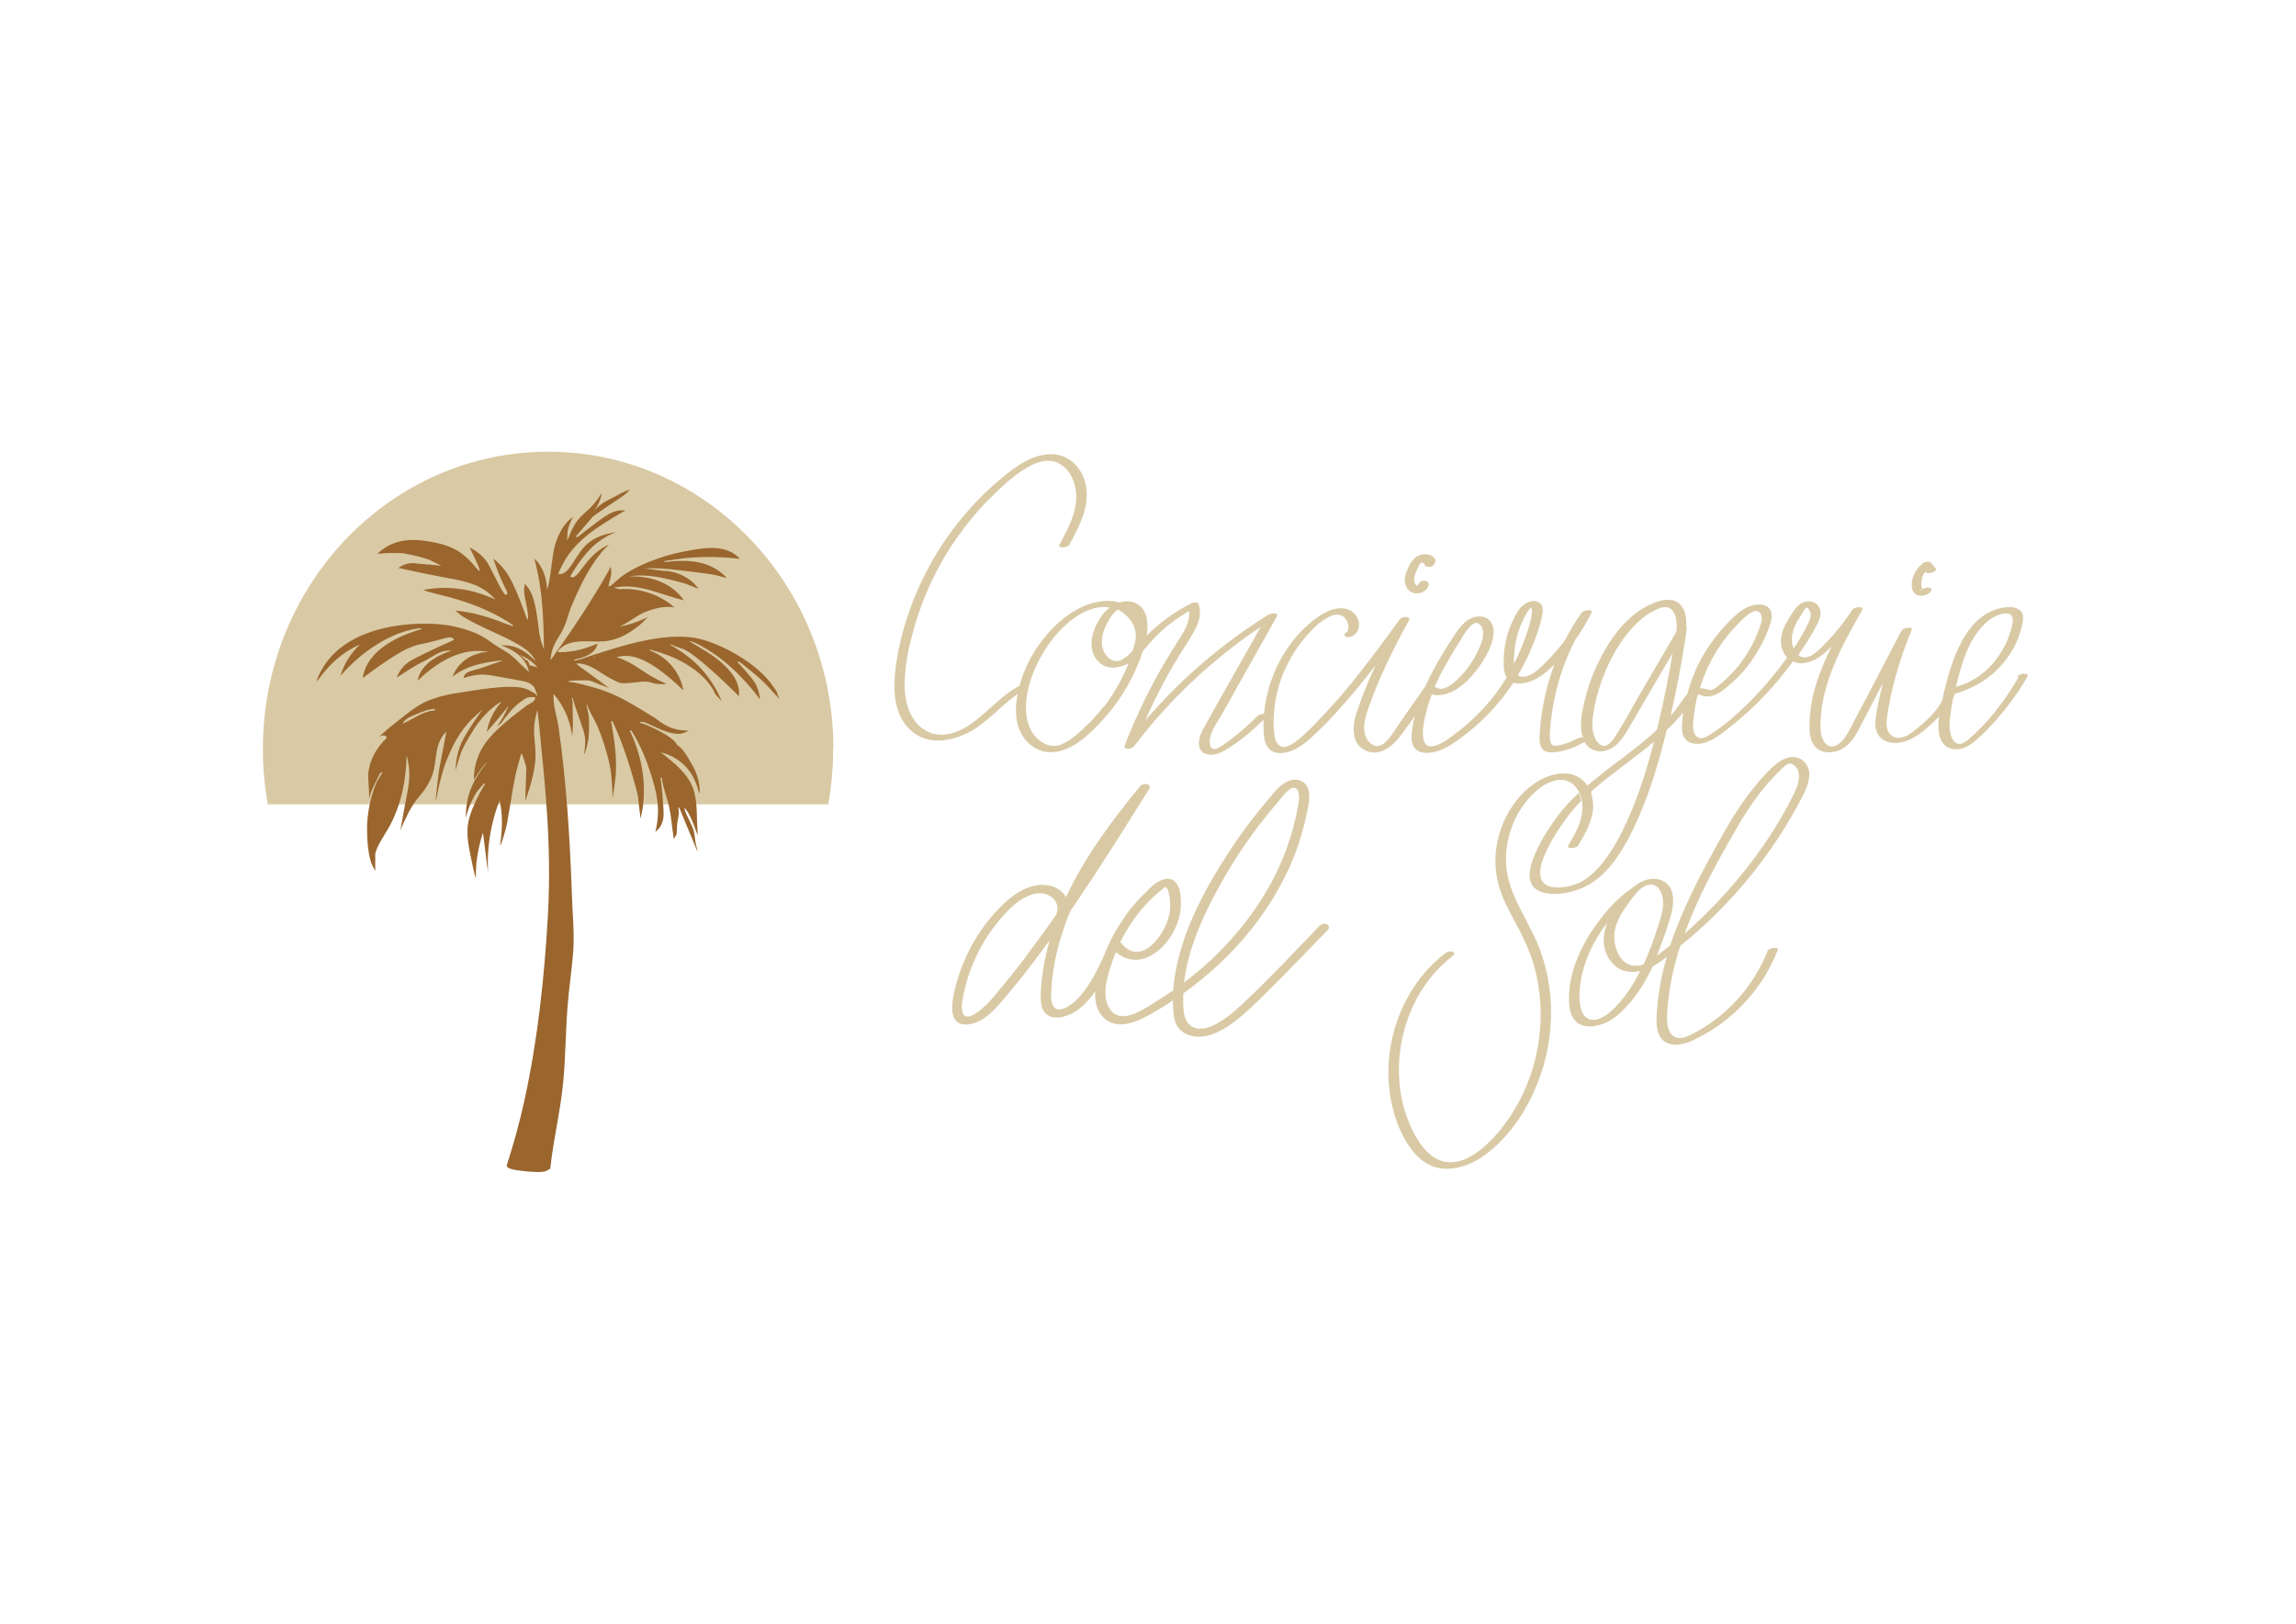 <?xml version="1.0" encoding="UTF-8"?>
<svg id="Calque_1" xmlns="http://www.w3.org/2000/svg" version="1.1" viewBox="0 0 841.9 595.3">
  <!-- Generator: Adobe Illustrator 29.6.1, SVG Export Plug-In . SVG Version: 2.1.1 Build 9)  -->
  <defs>
    <style>
      .st0 {
        fill: #9a662e;
      }

      .st1 {
        fill: #d9caa5;
      }
    </style>
  </defs>
  <g>
    <path class="st1" d="M305.5,274.5c0,7-.6,13.8-1.8,20.4H98.2c-1.2-6.6-1.8-13.4-1.8-20.4,0-60.2,46.8-108.9,104.6-108.9s104.6,48.8,104.6,108.9Z"/>
    <path class="st0" d="M285.1,254.1s-1.1-1.9-2.6-3.8c-5.4-7-15.8-13-24.2-15.6-12.5-3.9-29.8,1.9-41.9,5.8-1.2.4-4.2,1.5-5.2,1.6-.3,0-.7.2-.7-.3,1.3-.2,7.2-1.3,8.4-5.1,0-.3.1-.5.2-.8-3.9,1.8-8.4,3.1-13.4,3.2-.4,0-.7,0-1.1,0,0-.3.2-.5.3-.8.1-.1.3-.3.5-.5,4.4-4,10.9-2.2,16.3-2.7,3.3-.3,8.1-1.7,13.7-6.7.7-.7,1.5-1.5,2.2-2.2-2,1-4.4,2-7.2,2.8-1.1.3-2.2.5-3.2.7,3.3-1.4,6-3.9,9.3-5.3,3.2-1.3,7.5-2.4,10.8-1.7-1.7-1.5-4.4-3.5-8.1-4.9-5-1.9-9.4-2-11.9-1.8l-2.3-.5c9-2,17.3,2.6,25.8,4.6-.6-.8-1.2-1.6-2-2.4-5.9-6.1-14.5-6.5-18.1-6.4,7-1.1,13.7.8,20.4,2.6,1.7.7,3.4,1.3,5.1,2-.9-1.2-2.6-3.2-5.5-4.7-3.1-1.6-5.9-1.9-7.3-1.9l-7-.9c4.1-.2,8.1.1,12.2.6,8,.9,11.7,1.4,14,1.9,1.6.4,3,.8,3.9,1-1.1-1.2-2.1-2-2.8-2.5-6.5-4.7-14.8-3.7-16.4-3.7s-1.7.3-2.7.3c-.3,0-1,.2-1-.3,2.5-.4,5.1-.8,7.9-1.1,7.4-.7,14.1-.4,19.8.3-.2-.2-.6-.6-1-1-5-4.4-12.8-3.1-20.5-1.5-7.3,1.5-16.1,4.7-22.1,9.1-1,.7-3.3,3.1-4.1,3.4-.9.4,0-1.9,0-2.1.1-.5.3-1,.3-1.1.1-.4.3-1.2.2-2.2,0-.4,0-1-.3-1.7-.2.5-.5,1.1-.7,1.6-2,3.5-4.1,7.1-6.4,10.7-4.9,7.9-9.9,15.1-14.8,21.9,0-.6.1-1.4.3-2.5.9-4.2,3.2-6.1,4.8-10,.9-2.1,1.4-4.3,2.2-6.4,3-7.3,6.5-14.8,11.6-20.9.8-.9,1.6-1.7,2.5-2.6-1.3.6-3,1.6-4.7,3-4.9,4.1-6.8,9.5-9,9-.2,0-.4-.1-.5-.3.5-.9,4.3-7.5,8.9-11.5,2.6-2.2,5.1-3.5,5.1-3.5,1.2-.6,2.2-.9,2.9-1.2-6.1.8-9.5,3-11.5,5.1-3.8,3.9-5.7,10.4-9.4,10.3-.2,0-.3,0-.4,0,.4-1.2.8-2.1,1.1-2.6,4.4-9.4,13.2-14.7,21.5-19.6,1-.6,1.7-1,2.1-1.2-.3,0-.8,0-1.5,0-4.3,0-8.6,4.2-12.4,6.9-.8.5-3.3,2.7-3.8,2.9-.4.1-.5,0-.4-.4,2.8-3.3,4.8-5.6,5.4-6.3,0-.1.4-.5.8-.9.3-.2.6-.4,1.1-.8,2.9-2,5.8-4,8.7-5.9.4-.3,1.4-.9,2.5-1.9.5-.5.9-.9,1.2-1.2-.6.2-1.6.5-2.6,1-.7.3-1.2.6-1.5.8-3.1,1.7-3.9,1.9-5.6,3-1.3.8-2.5,1.8-3.5,2.9.7-.9,1.7-2.3,2.3-4.2.3-.8.4-1.6.5-2.3-.2.4-.6,1.1-1.2,1.9-3.2,4.7-6.2,5.7-8.4,9.3-1.4,2.2-2,4-3,6.3,0-.9,0-2,.1-3.2.4-2.4,1.3-4.2,2-5.4-.7.4-1.6,1.1-2.5,2.2-1.3,1.4-2.1,3-3,5-1.9,4.3-2,8.4-2.8,13.8-.1,1-.4,2-.5,3,0,0,0,.5-.3,1.1,0,.2-.4,1.3-.5,1.3,0,0,0-.5,0-.6,0-1.5-.5-5.8-3.4-9.4-.3-.3-.7-.8-1.2-1.3.7,2.5,1.1,4.6,1.4,6,1.6,8.3,1.9,15.4,2.1,23.4,0,1.7,0,3.1.1,4-.2-.4-.4-.9-.6-1.6-1.4-3.8-1.2-5.7-2-10.8-1-6.6-2.2-9.1-3.9-11-.2-.3-.5-.5-.6-.6,0,.4-.2,1-.2,1.7-.1,2.3.4,3.8.8,5.8.5,2.4.9,5.5.5,5.5-.4,0-1.5-4.1-4.3-10.6-1.8-4.1-3-6.2-4.7-8.2-1.3-1.6-2.7-2.8-3.6-3.5.6,1.9,1.3,3.8,2.1,5.8,1,2.4,2,4.5,3,6.5,0,.2,0,.8-.2.9-.2.1-.5,0-.6-.1-1.1-.7-4.6-8.5-6.3-11.3-1-1.7-2.9-4-6.7-5.9,3.3,6.7,3.9,8.4,3.6,8.6-.5.3-3.1-4.5-8.2-7.5-1.4-.8-2.7-1.3-2.9-1.4-1.8-.7-3.6-1.2-5.8-1.6-5-1-11.1-1.7-16.7,1.4-1.7,1-3,2-3.8,2.8.9,0,1.7-.1,2.6-.2,2.3-.1,4.5-.1,6.6,0,.5,0,1.1.2,1.6.3,3,.5,5.7,1.3,8.2,2.1l4.4,2.2-8.7-.8c-.7-.1-1.9-.3-3.3,0-1.8.3-3,1.1-3.7,1.6,6.6,1.5,11.9,2.5,15.4,3.2,8.1,1.5,13.6,2.3,18.5,6.7.7.7,1.3,1.3,1.7,1.7-3.9-1.8-10.1-4.1-17.9-4.3-3.3,0-6.2.3-8.7.8,4,1.4,8.3,2.1,12.4,3.4,4.5,1.4,11.2,3.6,18.2,7.9.3.2,2.7,1.6,2.5,1.9-.2.5-6.2-2.7-14.5-4.6-2.8-.6-5.2-.9-6.7-1.1.7.6,1.4,1.3,2.2,1.9,2.4,1.6,5.3,3,8,4.3,3.7,1.8,7.5,3.3,11.1,5.3,3.1,1.7,6.6,3.7,8.1,7.1-1.9-2-5.9-5.8-11.3-5.8-.5,0-1,0-1.5,0,1.9.6,7.6,2.6,9.8,7.8.2.6.4,1.2.6,2-.9-.8-2.2-2.1-3.8-3.6-1.3-1.3-1.3-1.3-1.8-1.7-1.8-1.7-3.3-2.4-5.5-3.8-2.5-1.5-3.2-2.2-4.6-3.1-4.5-2.9-9.4-4-12.1-4.6-9.7-2.1-35.6-2-46.7,13.5-2.2,3.1-3.5,6.4-3.3,6.5.4.3,3.9-6.3,11.4-11,1.8-1.1,3.3-1.9,4.4-2.3-1,.9-2.1,2.1-3.2,3.6-2.2,2.9-3.3,5.8-4,7.9.8-.9,1.8-2,3-3.2,5.2-5.3,14.9-12.7,25.4-14.2.4,0,1.1-.3,1.4.2-5.1,1.5-18.3,5.9-21.2,16.1-.2.6-.3,1.2-.4,1.9,3.2-2.4,8.8-6.6,14.1-9.6,1.2-.7,2.2-1.2,3.5-1.7,3.2-1.3,3.9-1,8.8-2.3,3.6-1,5.9-1.9,6.8-.9.2.2.2.4.3.5-.7.3-8.9,3.9-14.8,7-1.1.6-2.8,1.5-4.3,3.4-1,1.3-1.6,2.5-1.9,3.4,1.1-.7,2.6-1.7,4.5-2.9,5.6-3.5,4.2-2.2,8.7-4.9,1.3-.8,3.2-2,5.8-2.1.5,0,.9,0,1.2,0-3.2,1-10.6,3.9-12.3,10-.1.4-.2.8-.3,1.1,5.4-5.2,14.4-12.1,24.6-10.8.5,0,1,.1,1.4.2-1.3,0-6,.4-9.8,4-1.9,1.8-2.9,3.8-3.4,5.1.9-.7,2.1-1.6,3.8-2.4,3.1-1.6,5.8-2.2,8.2-2.7,3-.6,6.3-1,6.3-.8,0,0-.6.3-1.3.5-2.9.9-5.8,2.1-8.8,2.9-1.8.5-3.4.9-3.9,2.2-.1.3-.2.6-.2.8.8-.3,2.2-.7,3.9-1,3.7-.7,5.2-.2,17.3,2,1.3.2,3.2.6,4.6,2.2.2.3.5,1.1.8,1.9.3.8.5,1.4.6,1.9-.1-.3-.3-.6-.7-1-.5-.6-1.1-.8-1.5-1-.9-.6-1.8-1-2.9-1.3-6.2-1.5-17.9.8-24.6,1.8-4.7.7-8.4,1.8-11.9,3.4-3.2,1.6-5.7,3.6-10.1,7.1-2.7,2.1-4.9,4-6.4,5.4.2,0,1.3-.6,2.1-.3.1,0,.4.2.5.4,0,0,0,.4,0,.5-3.7,3.7-6.3,8.1-6.7,13.4,0,.4.1,2.9.3,6,0,1.2.1,2.2.2,2.8l.5-2.3c1.8-4,3.2-6.9,3.5-7.1.1-.1.3-.2.3-.2.2-.1.5-.1.5-.2-.6,1.5-1.7,2.5-2.3,4-2.1,5.1-3.4,11.1-3.4,16.7,0,8,1.2,11.9,1.7,13,.5,1.1.9,2,1.3,2.6v-6c0-2.3,4-8.1,5.2-10.3,4.3-7.9,6.2-17.2,6.3-26.1.3,1.1.7,2.9.9,5,.3,3.8-.2,6.5-.9,10.1-.5,2.6-1.3,6.8-2.3,12.5.6-1.6,1.7-4,3.1-6.8,3.6-6.6,5-6,7.7-11.4,3.2-6.3,1.1-11.8,5.1-17,.4-.5.8-.9,1-1.1-.9,4.7-1.8,9.4-2.7,14.1-1.2,9.4-1.3,11.4-1.2,11.4.1,0,.5-2.6,1.3-6.1.5-1.9,1.3-5.5,2.9-9.4,1.3-3.2,3.3-7.9,7.3-12.7,1.6-1.9,3.8-3.7,5.6-5.4-.7,1-1.7,2.4-2.9,4.2-2.8,4.3-4.4,6.7-5.5,9.8-.6,1.8-1.4,4.6-1.4,8.3.2-.6.4-1.5.7-2.5.6-2,1.1-3.7,1.4-4.4,1.1-2.5,3.3-6.2,4.8-8.5,2.5-3.8,5.4-6.9,9.1-9.4.3,0,.5-.2.8-.3-1.5,1.7-3.4,4.3-4.6,7.9-.4,1.1-.6,2.1-.8,3.1,2.2-2.5,4.4-5,6.6-7.8.5-.6,1-1.3,1.5-1.9-.4.8-.8,1.7-1.2,2.5-1,2-2.1,3.8-3.2,5.3.6-.5,1.2-.9,1.7-1.4,2-2.8,4.1-5.6,6.9-7.6,2.2-1.6,2.6-2,5.4-1.8.2,1.7-1.9,2.2-3,3-13.7,10.2-16.9,14.8-18.7,21.3-.3,1.2-.8,3.3-.7,6,.4-.7.9-1.5,1.5-2.4,1.5-2.2,3.1-4.1,3.2-4,.2.1-3.9,4.3-6.1,10.4-1.4,3.9-1.6,7.5-1.6,10.1.6-2.6,1.4-4.6,2.1-6.1,1.8-3.9,2.8-4.6,4-6,.3-.3.5-.7,1.1-.7-2.3,3.7-4.9,8.8-6,13-1.5,5.8.2,11.5,1.3,17.1.4,2,.8,3.6,1.2,4.8,0-2.3,0-5,.5-7.9.5-3.5,1.3-6.4,2.1-8.9l1.2,9.4c.2,1.7.4,3.4.7,5.2-.3-4.5-.1-10.2,1.3-16.8.8-3.7,1.8-6.9,2.9-9.6.1.4.3,1.1.4,2,.2,1.3.7,4.8.3,9.8-.2,3-.6,4.5-.5,4.6.3,0,1.3-3.2,2-5.8.5-1.9.8-3.4.8-3.8,1.3-7.2,1.8-11.4,2.8-16,.6-2.7,1.4-5.3,2.1-8,.5.2.7,1.2.9,1.7.3.8,1,3.1,1,3.8-.1,3.9-.3,7.9-.4,11.8.6-1.5,1.2-3.5,1.9-5.7.6-2.1,1.3-4.9,1.7-8,.8-7.4-1.4-10.2.3-17.4.2-.9.4-1.7.6-2.2.2,1.8.5,4.4.8,7.6,1.8,18.8,4.5,41.1,3,68-1.3,22.6-3.7,45-8.5,67.1-1.8,8.2-4,16.3-6.6,24.3.1.9,1.4,1.2,2.1,1.4,2.6.6,8.5,1.2,11.1.9.7,0,2.5-.7,2.8-1.3,1.1-10.5,3.7-20.8,4.7-31.3.9-9.2.9-18.5,1.6-27.7.5-6.8,1.6-13.7,2.1-20.4.5-7.1-.3-14.1-.5-21.2-.7-20.4-2-41.1-4.9-61.3-.6-4-2.1-7.9-1.8-12,1.1,1.2,2.2,2.8,3.3,4.7,2.3,4.1,3.2,8.1,3.5,10.8.1-.9.2-1.6.2-2,.2-3.1,0-6,0-7.3,0-.5,0-.8,0-1.6,0-.9,0-2.4-.3-3.2h.3c.5,2.1,1.2,4,1.9,6,2,5.9,2.7,7.3,2.7,10.1,0,2.4-.5,4.5-.3,4.5.2,0,.6-1.8.8-2.3.2-.6.3-1.3.3-1.4.1-.7.2-.8.3-1.3.2-1.2.2-2.3.3-4,0-2.1,0-3.2,0-3.4,0-1.4-.3-2.7-.7-4.4,0-.4-.4-1,0-1.3.8,2.6,2.4,4.9,3.5,7.3,1.9,4.2,3.9,10.5,4.8,15,.6,2.9.7,5.8.8,6.9.2,2.1.2,3.8.2,5.1.2-1.1.5-2.6.7-4.3.3-2.1.4-3.8.5-4.3.4-6.6-.4-11.9-1.5-18.4,0-.4-.4-1.1.2-1.4,4.1,8.7,7,18.1,9.4,27.4.3,2.8.6,5.7,1,8.5l.5-2.3c.4-2,.6-4.2.7-6.6.3-9.9-2.6-18-5.1-23.2v-.3c.7,0,.7.4.9.8,1.9,2.8,4,7.5,5.2,10.7,2.9,8.3,5.1,14.7,3.8,22.9-.2,1.2-.4,2.3-.6,2.9.5-.4,1.1-.9,1.7-1.8,1.5-2.2,1.4-4.6,1.3-6.5-.2-3.3-.5-7.2-1.1-11.6h.5c.1,2.7,2.2,8.1,2.8,11.3.7,3.5.9,7,1.5,10.5,0,.2,0,.5,0,.7.2-.3.4-.5.6-.8.2-.3.4-.7.5-1,.2-1.5.1-2.9.3-4.3.2-1.7.7-2.5.5-4.2,0-.6-.2-1.5-.1-1.5,0,0,.2.3.4.6,2.2,5.3,4.4,10.6,6.6,15.9-.1-.7-.3-1.4-.4-2-.6-1.8-.5-3.8-1-5.7-.7-2.5-2.5-5.2-3.3-7.7,0-.1,0-.3-.1-.4,0,0,0,0,0,0h0c0-.2,0-.3,0-.3.1,0,.6.6.8.9,1.4,2,2.4,4.8,3,6.4.4,1.1.7,2,1,2.6,0-.5,0-1,0-1.6-.4-4.5,0-9.6-1.2-14-1.6-6.5-7.5-10.9-12.3-14.7,2,.5,5.2,1.6,8.2,4.3,1.8,1.7,3,3.5,3.6,4.6,1.8,3.3,2.1,6.1,2.4,6.1.2,0,.2-2.4-.5-5.1-.9-3.6-2.7-6.1-3.5-7.6-1-1.7-2.5-4-4.2-5-1.1-2.6-7.4-5.6-10-6.8-1.2-.5-2.4-1.1-3.7-1.3,0-.5.9-.3,1.2-.3,1.9.2,8.7,4.7,13.4,4.3.7,0,1.9-.3,3.3-1.2-1.4,0-3.5,0-5.8-.8-3.6-1.2-5.8-3.4-7-4.1-7.4-4.4-12.9-8.3-21.4-10.7-2.4-.7-7.5-2.2-9.8-2.2v-.3c1.9-.3,3.7-.3,5.6-.3.3,0,.8,0,.8,0,.7,0,1.2.1,1.9.3.4,0,.7.2.8.3.6.3,2.8,1.1,5.7,2.2-.9-.7-1.9-1.4-2.8-2.1-2.9-2.1-5.9-4.3-8.8-6.4,0-.2-.4-.5-.3-.5,4.7-.1,8.1,3.1,11.9,5.2,1.1.6,3.4,1.9,4.4,2,2.5.4,6.7-.7,9.6-.5,1,0,1.7.6,3.3.8,1.7.2,3,.1,3.9,0-2-.8-3.6-1.6-4.6-2.2-4.4-2.4-6.1-4.2-10.3-6.2-1.1-.5-2.2-1.1-3.5-1.3.1,0,.5-.2.9-.3,7.4-1.7,15.5,5.2,20.4,9.4.9.8,2,1.8,3.2,3-.3-1.8-1.3-5.8-4.7-9.5-2.9-3.2-6.1-4.6-7.8-5.2.2-.5.9,0,1.2,0,19.3,5.2,23,16.1,23,16.1.5.5,1.3,1.4,2.3,2.5-.7-1.8-1.6-3.7-2.8-5.6-4.8-8-11.5-12.5-15.9-14.9v-.3c.3.1.6.3,1.1.5,1.5.6,2.7.9,2.9,1,4.6,1.2,18.8,15.3,18.8,15.3,1,.9,1.8,1.7,2.3,2.3,0-.3,0-.6,0-.9.4-7.9-9.8-14.4-14.4-17l-4.1-2.5c2.3.4,4.7,1.9,6.7,3.1,1.6,1,4.1,2.5,7.5,5.4,2.9,2.5,7.3,6.7,12,13-.3-3.2-1.3-5.3-2.2-6.6-1.1-1.7-4.8-5.7-5.4-6.4-.3-.3-.7-.4-.5-.9.2-.2,1.2.6,1.5.8,2.1,1.7,4.6,3.7,6.6,5.5,2.1,1.9,4.2,4.2,6,6.3.4.4.8.8,1.1,1.1-.2-.4-.4-1.1-.9-2ZM223,214.8c.2,0,.2.2,0,.3v-.3ZM159.2,260.5c-1.3,0-2.6.5-3.8.9-2.6,1-5.5,3.1-7.8,3.9.9-1.9,3.5-2.8,5.4-3.6,2.1-.9,4.4-1.8,6.7-1.8,0,.3-.4.4-.5.5ZM160.9,283.1v-.3c.2,0,.2.2,0,.3ZM194.1,243.8c0,0-.2-.9-.4-1.3-.4-.5-.8-.4-.9-.5-.8-.8-1.4-1.5-2.4-2,2.5,1,5,2.6,6.7,4.7-.6-.3-2.8-.7-2.9-.8ZM244.9,285c0-.1-.1-.2-.2-.3,0,0,.1.2.2.3ZM244.2,286.2c0,0,0-.1,0-.1,0,0,0,0,0,.1ZM244.1,283.3c0,0-.2-.1-.2-.2.2,0,.2.2.2.2ZM217.5,240.9c.1,0,.3-.1.4-.1,0,0,.1,0,.2,0,0,0,.1,0,.2,0-.1,0-.3.2-.7.2ZM232.2,244.6s0,0,0,0h0s0,0,0,0c0,0,0,0,0,0h0s0,0,0,0ZM238.5,239.4s0,0,.1,0c0,0,0,0-.1,0,0,0,0,0,0,0ZM236.5,238.4s0,0,0,0c0,0,0,0,0,0,0,0,0,0,0,0Z"/>
  </g>
  <g>
    <path class="st1" d="M740.1,248.4c-4.9,8.4-11.1,16.7-18.7,23-1.6,1.3-3.4,2.1-4.9.3-1.1-1.3-1.5-3.2-1.6-4.9-.2-2.1.2-4.2.5-6.3.2-1.4.5-2.8.7-4.3.3-.6.5-1.2.7-1.9,1.8-.3,3.6-1.2,5.1-1.8,4.7-2,8.9-5,12.2-8.9,3.4-3.8,5.9-8.4,7.1-13.4.5-2.1,1.4-5.1-.7-6.6-1.9-1.4-4.5-1.1-6.7-.7-10.5,2.2-15.6,13-18.6,22.2-1.2,3.8-2.2,7.6-3,11.6-1,2.1-2.4,3.9-4,5.6-1.5,1.6-3.1,3-4.8,4.4-1.5,1.2-3.1,2.6-4.9,3.3-1.7.7-3.6.8-5-.4-1.8-1.5-1.9-4-1.6-6.2.6-5.2,1.9-10.5,3.2-15.5,1.6-5.7,3.5-11.3,5.8-16.7,0,0,0-.2.1-.3.6-1.3-3.2-.8-3.7.2-3.5,6.8-7.1,13.5-10.6,20.3-1.7,3.3-3.4,6.6-5.2,9.8-1.6,3.1-3.1,6.4-5.1,9.3-1.7,2.5-5,4.8-7.4,1.6-1.7-2.3-1.5-5.6-1.4-8.3.3-6.7,2.2-13.3,4.7-19.5,2.9-7.2,6.7-13.9,10.5-20.6.9-1.7-2.9-1.2-3.6-.1-2.8,4.2-5.9,8.2-9.4,11.8-2.5,2.6-6.8,7.6-10.4,4.8,1.3-1.9,2.5-3.8,3.7-5.7,1.2-2,2.5-4.1,3.5-6.2.9-1.9,1.5-4,.3-5.9-1.1-1.8-3.3-2.3-5.2-1.7-2.2.6-3.4,2.4-4.6,4.2-2.4,3.6-4.9,7.9-3.8,12.4.4,1.5,1.1,2.8,2,3.8-2.6,3.6-5.4,7.1-8.3,10.4-5.8,6.5-12.5,13.1-19.9,17.8-1.5,1-3.6,2.1-5.1.6-1.6-1.6-1.2-4.4-1-6.4.3-3,.8-5.9,1.5-8.8,0,0,0,0,0,0,.6-.2,1.9.5,2.6.6,1.2.1,2.4,0,3.6-.5,2.2-.8,4.1-2.5,5.8-4,3.4-2.9,6.4-6.3,8.8-10.1,2.5-3.8,4.6-7.9,5.9-12.3.6-1.8.8-4-.6-5.5-1.2-1.3-3.2-1.4-4.8-1.2-4.2.6-7.4,3.7-10.2,6.6-3.2,3.3-6,6.9-8.4,10.8-2.9,4.8-5.1,10-6.5,15.4-1.6,1.7-2.8,3.9-4.2,5.6-.6.8-1.2,1.5-1.9,2.3,2-8.8,3.7-17.6,5.1-26.5.3-1.8.6-3.7.8-5.5,0-.3,0-.5-.2-.6.2-2.9-.2-6-2.1-8.1-3.1-3.3-8.5-1.4-11.9.3-8.7,4.4-14.7,13.3-18.7,21.9-2.2,4.6-3.8,9.5-4.9,14.5-.8,3.7-1.5,7.7-.5,11.5.2,0,.3,0,.5.2.5.4.4.9,0,1.3,1.4,3.1,4.5,4.7,8,3.8,4.6-1.1,6.9-5.5,9.1-9.2,5.2-8.9,10.3-17.7,15.5-26.5-1.3,7.8-2.8,15.5-4.6,23.2-.4,1.6-.8,3.2-1.1,4.8-.7.7-1.4,1.3-2.2,2-6.3,5.6-13.3,10.3-19.8,15.6-1.2,1-2.5,2-3.7,3,.5.7.9,1.5,1.2,2.4,6.6-5.9,14-11,20.9-16.5.8-.7,1.7-1.4,2.5-2.1-2.6,10-5.7,20-10,29.4-2.4,5.3-5.2,10.5-8.9,15.1-2.7,3.3-6.2,6.6-10.1,7.9-3.9,1.3-12.1,2.5-12.7-3.4-.3-2.6.7-5.4,1.7-7.7,1.3-3.1,3-6,4.8-8.8,2.5-3.9,5.3-7.5,8.5-10.8-.2-1-.4-2-.9-2.9-2.6,2.4-5.1,5-7.3,7.9-3.5,4.7-6.8,9.7-9,15.2-1.7,4-3.4,10.4,1.6,12.8,4.5,2.1,11,1,15.6-.9,9.1-3.7,14.8-13,18.9-21.4,5.5-11.3,9.2-23.4,12.2-35.6,0-.4.2-.7.3-1.1,1-.9,1.9-1.8,2.8-2.8,1.1-1.2,2.2-2.4,3.2-3.6-.2,1.3-.3,2.6-.4,3.9-.1,1.9-.2,4,1,5.6,1.1,1.7,3.2,2.1,5.1,2,4.4-.4,8.1-3.5,11.4-6.1,7.6-5.9,14.4-12.8,20.3-20.4,1-1.2,1.9-2.4,2.8-3.7,1.2.5,2.5.8,3.9.6,4.2-.4,7.4-3.2,10.3-6.1-4.5,9.1-8,18.6-8.1,28.8,0,2.8.2,6,2.2,8.1,2.2,2.3,5.8,2.3,8.6,1.2,3.3-1.3,5.4-4.1,7-7.2,2-3.7,3.9-7.4,5.8-11.1,1.1-2.1,2.2-4.2,3.3-6.3-.6,2.5-1.2,4.9-1.7,7.4-.5,2.7-1.2,5.5-1,8.2.3,5.3,5.1,7,9.7,6,4.7-1,8.5-4.5,11.9-7.7.6-.5,1.1-1.1,1.7-1.7,0,.4,0,.8-.1,1.3-.4,3.7,0,9,4.3,10.4,2.9.9,5.9-.3,8.2-2.1,2.8-2.1,5.3-4.8,7.6-7.3,4.7-5.2,8.9-10.8,12.4-16.9.9-1.6-2.9-1.3-3.6-.1ZM717.4,251h0c1.9-7.9,4.5-16.7,10.5-22.4,1.4-1.3,2.9-2.4,4.7-3.1,1.4-.5,3.9-1.2,5,.2,1.1,1.5-.1,4.9-.6,6.4-.6,2-1.4,3.9-2.4,5.6-2.2,4-5.3,7.6-9,10.2-1.9,1.3-3.9,2.4-6.1,3.2-.7.3-1.5.4-2.2.7,0-.3,0-.6,0-.9ZM623.6,251.3c2.7-8.4,7.4-16.2,13.6-22.5,1.4-1.4,6.7-7.3,8.5-3.6.9,1.8-.3,4.3-.9,6-.8,2.2-1.8,4.3-2.9,6.3-2.2,3.9-4.8,7.4-8,10.5-1.5,1.5-3.1,2.9-4.8,4.2-1,.7-1.7,1-2.9.6-1-.3-1.9-.5-2.9-.4.1-.4.2-.8.3-1.1ZM599.9,257c-2.4,4.2-4.7,8.5-7.4,12.6-.8,1.3-2,3.1-3.5,3.7-1.4.6-2.7-.5-3.5-1.6-1.8-2.6-1.8-6.2-1.4-9.2.6-4.3,1.7-8.6,3.1-12.6,2.8-7.9,7.2-16,13.4-21.8,1.7-1.6,3.5-3,5.5-4,1.7-.9,4.3-2.2,6.2-1.1,2.6,1.7,2.7,5.6,2.4,8.6-5,8.5-9.9,17-14.9,25.5ZM657.7,237.7c-1.4-3.1-.4-6.9,1.3-9.9.5-.8,1-1.6,1.5-2.4.3-.5,1.3-2.5,2-2.7.3.1.5.3.7.6.3.4.6.9.7,1.4.3,1.4-.4,2.9-1,4.1-1.5,3-3.2,6-5.1,8.8Z"/>
    <path class="st1" d="M568.6,265.1c.3-2.8.7-5.6,1.3-8.4,1.5-7.7,4.1-15.1,7.7-22.1.9-1.2,1.7-2.4,2.4-3.6,1.3-2,2.4-4.1,3.5-6.2.9-1.8-2.9-1.1-3.6-.1-2.2,3.1-4.2,6.4-5.9,9.8-2.2,3-4.6,5.8-7.3,8.4-2.1,2.1-4.7,4.8-7.8,5.2-1,.1-1.8-.1-2.3-.6,2-3.3,3.7-6.7,5.1-10.2,1.6-3.9,3.2-8.2,3.9-12.5.3-1.7,0-3.6-1.8-4.2-1.8-.7-4,.2-5.4,1.4-1.7,1.4-2.8,3.6-3.7,5.6-1,2.1-1.8,4.2-2.3,6.4-.6,2.4-.9,4.8-1,7.3,0,2.1-.2,4.6.8,6.5.1.2.2.4.3.6-2.9,4.6-6.2,9-10,12.8-2.4,2.5-5,4.8-7.7,6.9-2.5,1.9-5.2,4.2-8.2,5.2-8.5,2.9-3.5-13.3-2.3-16.7.2-.7.5-1.3.7-2,2.4.7,5.4,0,7.6-1.1,3.9-1.9,7-5.3,9.5-8.7,2.4-3.3,4.9-7.6,5.5-11.7.5-3.6-1-7.1-5.1-7.1-4.5,0-7.4,4-9.6,7.5-2.7,4.1-5.3,8.3-7.6,12.7-1,1.9-1.9,3.8-2.8,5.7-.1,0-.2.2-.3.3-3.2,4.6-6.4,9.2-9.6,13.8-1.9,2.7-5.7,10-9.8,6.7-4.2-3.3-2.4-9.3-.9-13.5,1.9-5.3,4-10.4,6.4-15.5,2.6-5.5,5.4-11,8.4-16.3.4-.8-.4-1.1-1.1-1.2-.9,0-2,.3-2.5,1.1-5.7,7.8-11.5,15.7-17.6,23.2-3,3.7-6.2,7.4-9.5,10.9-3.3,3.5-6.6,7.1-10.4,10.1-1.2,1-2.8,2-4.3,2.3-2.1.4-3.4-1.4-3.8-3.3-.8-4-.5-8.4,0-12.4,1.2-8.3,4.6-16.2,9.8-22.8,2.8-3.6,6.5-7.7,10.8-9.5,2.2-.9,4.4-.5,5.6,1.5.7,1.2,1.3,3.5,0,4.5-.6.4-1,1.1-.3,1.6.7.5,2.1,0,2.7-.3,3.2-2.1,2.8-6.4-.1-8.7-4.1-3.2-10.1-.3-13.6,2.4-7.9,5.9-13.7,14.6-16.7,24-1.1,3.6-1.9,7.2-2.2,10.9-.8,0-1.8.3-2.4.8-2.2,2.2-4.5,4.3-6.9,6.3-2.4,1.9-5,4.1-7.7,5.5-3.1,1.5-3.2-2.4-2.7-4.3.8-2.9,2.8-5.6,4.3-8.2,6.7-11.9,13.4-23.8,20.1-35.8.9-1.7-2.4-1.1-3-.7-17,10.6-32.3,23.7-45.3,38.9,2.7-6.1,5.7-12.1,9-18,2.4-4.2,5-8.3,7.6-12.4,2.3-3.7,4.5-7.9,3-12.3-.3-1-2.1-.6-2.7-.3-6,3.1-11.5,7-16.3,11.8,0-.6.2-1.2.2-1.8.2-3-.1-6.5-2.4-8.8-2.1-2.1-5.2-2.3-7.9-1.5-1.2-.4-2.5-.6-3.8-.6-8.9-.1-16.9,5.7-22.5,12.1-4.8,5.5-8.4,12-10.3,19.1-.3.1-.5.2-.7.3-5.9,3.4-10.4,8.6-15.8,12.7-5,3.8-11.8,6.8-17.8,3.4-6-3.4-7.9-10.9-7.8-17.3.1-6.6,1.5-13.3,3.3-19.7,3.4-12.3,8.9-23.9,16.2-34.2,3.7-5.2,7.8-10.1,12.3-14.5,4.5-4.4,9.6-9.3,15.5-12,3.3-1.5,6.9-1.9,10,.1,2.7,1.7,4.4,4.7,5.1,7.7,2,7.6-2,15.1-5.6,21.6-.9,1.6,2.9,1.3,3.6.1,3.5-6.4,7.3-13.5,6.2-21-.9-6.1-5.2-11.4-11.5-12.1-7.4-.7-14,4.1-19.4,8.6-5.4,4.4-10.3,9.4-14.7,14.7-9,10.9-15.9,23.5-20.2,36.9-2.2,6.8-3.8,14-4.4,21.1-.6,7,.3,14.9,5.9,19.9,6.1,5.6,14.9,4.1,21.6.5,6.6-3.6,11.4-9.6,17.6-13.9,0,.3-.1.6-.2.9-.8,4.5-.8,9.5,1.5,13.7,1.7,3.2,4.7,5.7,8.2,6.5,8.5,1.9,16.4-5.8,21.6-11.5,5.8-6.3,10.3-13.6,13.4-21.5.5-1.3,1-2.6,1.4-3.9,2.2-2.3,4.1-4.8,6.4-6.9,3.2-3,6.8-5.5,10.5-7.7.5,4.1-2.1,7.9-4.2,11.3-2.6,4-5.1,8.1-7.4,12.3-4.6,8.4-8.7,17.1-12.1,26-.3.8,1,.9,1.4.9.8,0,1.8-.4,2.3-1.1,12.9-17,28.6-31.7,46.3-43.6-5.4,9.5-10.7,19-16.1,28.5-1.5,2.7-3.1,5.5-4.6,8.2-1,1.8-2,3.8-2,6,0,1.9,1,3.5,2.8,4,2.4.7,4.9-.3,6.9-1.5,5.1-3,9.8-7,14-11.1,0,.4,0,.8,0,1.2,0,4.1-.2,10,4.9,10.9,4.5.7,8.9-2.3,12.1-5.1,4.3-3.9,8.4-8.1,12.2-12.5,4.2-4.7,8.1-9.6,11.9-14.5-2.7,5.8-5.1,11.7-7.1,17.8-1.5,4.6-1.8,11.2,3.5,13.5,4.8,2.2,9.5-1.3,12.3-4.9,2-2.5,3.8-5.1,5.6-7.7-.3,1.4-.6,2.8-.8,4.2-.3,2-.7,4.4.2,6.4,1.7,3.7,6.4,3.1,9.6,2,3.9-1.4,7.4-4.2,10.6-6.7,6.5-5.1,12.1-11.3,16.6-18.2,2,.6,4.4.2,6.3-.5,3.4-1.2,6.2-3.7,8.8-6.2-1.2,3.1-2.2,6.3-3,9.6-1.3,5.1-2.1,10.2-2.4,15.4-.1,2-.4,4.6,1.1,6.2,1,1,2.6,1.1,3.9,1,3.9-.2,7.9-1.8,11.2-3.7.1,0,.3-.2.4-.3-.1-.2-.2-.4-.3-.7,0-.3-.2-.5-.3-.8-.7-.2-1.7.2-2.3.5-1.5.8-3.2,1.5-4.9,2-1.1.3-3.2,1.1-4.2.3-.9-.7-.9-2.5-.9-3.5,0-1.5.2-3,.3-4.5ZM535.1,235.5c1.1-1.8,5-9.5,7.7-6.4,2.3,2.7.2,7.4-1.1,10-1.8,3.7-4.3,7.2-7.3,10-2,1.9-5.7,4.9-8.3,2.6,2.5-5.7,5.7-11,9-16.3ZM404.9,258.8c-2.2,2.8-4.6,5.5-7.2,7.9-2.6,2.4-5.6,5.2-9,6.4-3.3,1.1-6.6-.4-8.9-2.9-2.6-2.9-3.6-6.8-3.6-10.6,0-7.3,2.9-14.8,6.7-20.9,4.1-6.6,10.6-13.6,18.4-15.7,1.9-.5,3.7-.6,5.6-.3-2.7,2.1-4.6,5.3-5.8,8.5-1.5,4.1-1.3,9.2,2.5,12.1,3.1,2.3,7,1.6,10.2-.1-2.2,5.6-5.2,10.9-8.8,15.7ZM416.3,234.8c0,0,0,.2,0,.3-.3,1.2-.6,2.3-1,3.5-1.1,1.3-2.4,2.4-3.8,3.2-3.2,1.8-6.1-.9-7.1-3.9-1.1-3.7.4-7.7,2.4-10.9.7-1.2,1.8-2.6,3-3.5,1,.4,1.9,1,2.7,1.7,2.8,2.4,4.6,5.9,3.8,9.6ZM555.2,240.8c.1-3.9.9-7.7,2.3-11.3.7-1.7,1.5-3.4,2.5-5,.2-.3.9-1.5,1.4-1.9-.2.2.3.7.3.8.2.5.1,1.1,0,1.6-.4,3.2-1.6,6.6-2.7,9.6-1.1,3-2.4,5.9-3.9,8.8,0-1,0-1.9,0-2.6Z"/>
    <path class="st1" d="M581,270.4c-.1,0-.3-.1-.5-.2,0,.3.2.5.3.8,0,.2.2.4.3.7.4-.4.5-.9,0-1.3Z"/>
    <path class="st1" d="M526.6,205.9c-.4-2-2.5-2.8-4.3-2.7-2.3,0-4.1,1.6-5.2,3.5-.5.8-.8,1.7-1.2,2.5-.4,1-.8,2.1-.8,3.3,0,2,.9,4.1,2.9,4.8,2.3.8,5.5-.4,5.9-3,.2-.9-1-1.4-1.8-1.4s-1.9.6-2.1,1.6c0,.2,0,.2,0,0,0,.2,0,.2,0,0,0,0,0,.1-.2.2.2-.2.2-.2,0,0-.2.1-.1.1,0,0-.2,0-.2,0,.1,0h-.1c-.2,0-.2,0,.1,0,0,0-.2,0-.3,0,.3,0,.3,0,0,0,.2,0,.3,0,0,0-.2,0-.2,0,0,0-.2,0-.3-.2-.4-.3,0,0,0,0,0,0,0,0-.1-.2-.2-.2-.3-.5-.5-1.2-.5-1.8,0-1,.3-1.8.7-2.7s.7-1.6,1.1-2.4c-.1.2.2-.3.2-.3,0-.1.2-.3.3-.4.1-.2.1-.2,0,0,0,0,.2-.1.2-.2.2-.1.2-.1,0,0,0,0,.2,0,.3-.1.4-.2-.4.1,0,0s-.5,0,.1,0c.2,0,.2,0-.1,0,0,0,.2,0,.3,0,.2,0,.2,0,0,0,0,0,.2,0,.2,0,.1,0,.3.2,0,0,0,0,.4.4.2,0,.1.1.2.2.3.4-.2-.3,0,.1,0,.2.2.9,1.6,1.1,2.3.9s1.7-.9,1.5-1.9h0Z"/>
    <path class="st1" d="M581,270.4c-.1,0-.3-.1-.5-.2,0,.3.2.5.3.8,0,.2.2.4.3.7.4-.4.5-.9,0-1.3ZM582.3,288.3c-1,.8-2,1.7-2.9,2.6.4.9.7,1.9.9,2.9.9-1,1.9-1.9,2.9-2.8.1-.1.2-.2.4-.3-.3-.8-.7-1.6-1.2-2.4Z"/>
    <path class="st1" d="M705.8,209.9c0,0,.1-.2.2-.3,0,0,.1.1.2.2.9,1,4.6-.4,3.5-1.5-.6-.7-1.1-1.3-1.7-2-.3-.4-1.1-.4-1.5-.3-.7,0-1.3.3-1.8.8-2.3,2-3.8,4.9-3.7,7.9,0,1.5.6,2.9,2.1,3.5.9.3,1.9.3,2.7,0,.9-.2,1.9-.8,2.3-1.6.1-.3.2-.6,0-.8-.2-.3-.7-.4-1-.4-.5,0-1.2.1-1.8.4,0,0,.1.2.2.3t0,0h0s0,0,0,0c0,0,0,0,0,0,0,0,0,0,0,0h0c0,0-.2,0-.3,0-.2,0-.5.1-.7.2,0,0-.4.3-.3.2,0,0,0,0,0,0,0,0,0,0,0-.1.1-.3.4-.5.7-.7,0,0,0,0,0,0-.5-.8-.5-1.9-.3-2.8.2-1,.5-2.1,1-2.9ZM705.8,216.2s0,0,0,0c0,0,0,0,0,0,0,0,.1,0,.1,0Z"/>
    <path class="st1" d="M705.7,216.1h0c0,0-.2,0-.3,0-.2,0-.5.1-.7.2,0,0-.4.3-.3.2,0,0,0,0,0,0,0,0,0,0,0-.1.1-.3.4-.5.7-.7,0,0,.1.2.2.3t0,0h0s0,0,0,0c0,0,0,0,0,0,0,0,0,0,0,0Z"/>
    <path class="st1" d="M705.8,216.2s0,0,0,0h0s0,0,0,0h0Z"/>
    <path class="st1" d="M486.5,338.8c-.9-.4-2,0-2.7.7-8.9,9.2-17.7,18.7-27.1,27.5-2.6,2.5-5.3,5-8.4,7-2.5,1.6-5.6,3.4-8.7,3.1-3.4-.3-5.1-2.8-5.5-6-.3-2.3-.3-4.6-.2-6.9,2.5-1.8,5-3.7,7.4-5.7,10.6-8.8,19.8-19.3,26.7-31.2,3.4-5.9,6.3-12.1,8.4-18.6,1-3.2,1.9-6.4,2.6-9.7.6-3,1.6-6.4.8-9.4-.9-3.3-4.1-4.5-7.2-3.3-3.5,1.3-6,5-8.3,7.7-5.2,6.1-10,12.6-14.3,19.3-8.7,13.5-16.7,28.6-19.2,44.6-.3,1.7-.5,3.5-.6,5.2-2.1,1.4-4.2,2.8-6.3,4.1-4.2,2.6-12.5,8.6-16.7,3.1-3.3-4.4-1.5-11.1,0-15.8.5-1.5,1-3,1.6-4.5,0,0,0,0,0,0,.1-.3.3-.6.4-.9,3.5,2.9,7.9,3.8,12.5,1.4,5.5-2.9,9.4-8.8,10.8-14.7.9-3.6,1.3-13.8-4.4-13.6-3.5,0-6.5,3.5-8.8,5.8-2.6,2.5-5,5.3-7,8.3-2,2.9-3.8,5.9-5.3,9,0,0-.1.2-.1.3,0,.2-.2.4-.3.6-.5,1.1-1,2.1-1.4,3.2h0c-1.5,3.4-3,6.7-4.9,9.8-1.6,2.8-3.6,5.5-5.9,7.7-1.6,1.5-6,4.8-8,2.2-1.2-1.6-1-4-.9-5.9.1-2.4.3-4.8.7-7.1.7-4.8,1.8-9.4,3.3-14,.9-2.8,1.9-5.6,3.1-8.3.8-1.2,1.6-2.3,2.4-3.5,9.1-13.4,17.7-27.2,26.3-40.9,1.3-2.1-2.1-2.6-3.2-1.2-10.3,12.5-20.3,25.9-27.2,40.7-1.2-2-3.2-3.5-5.6-4.1-6.2-1.6-12.3,2-16.7,6-9.2,8.5-15.6,19.8-18.5,32-1,4.3-2.8,13.1,4.4,12.8,6.3-.3,11.1-6.4,14.8-10.8,5.5-6.5,10.6-13.2,15.6-20.1-1.2,4.2-2.1,8.4-2.7,12.8-.3,2.5-.6,5.1-.6,7.7,0,2,.2,4.3,1.4,5.9,2.6,3.3,7.9,1.8,10.9,0,3-1.8,5.5-4.5,7.5-7.4,0-.1.2-.2.2-.3-.2,3.7.5,7.3,3.2,9.8,5.7,5.3,13.9.5,19.4-2.7,2-1.2,4-2.4,5.9-3.7,0,1.2,0,2.3.1,3.5.2,3.6,1,6.8,4.4,8.6,5.9,3.1,12.8-.4,17.6-4,3.9-2.8,7.4-6.3,10.8-9.6,5.1-5,10.1-10.2,15.1-15.3,3-3.1,5.9-6.1,8.9-9.2.6-.7.3-1.6-.5-2ZM444.7,329.4c6.5-12.6,14.4-24.4,23.7-35.1,1.1-1.3,5.1-7.1,7-5.1,1.7,1.8.7,5.5.3,7.6-1.1,5.9-2.8,11.6-5,17.1-4.5,11.2-11.1,21.3-19.1,30.3-5.2,5.9-11.1,11.2-17.4,16,1.2-10.8,5.6-21.3,10.5-30.8ZM415.6,337.3c1.8-2.6,3.9-5.1,6.1-7.3,1.1-1.1,2.2-2.1,3.4-3.1.6-.5,1.2-1,1.8-1.5.6-.4.3-.3.8,0,.7.6.9,2.3,1.1,3.2.2,1.2.3,2.4.3,3.6,0,2.8-.9,5.5-2.1,8-1.9,3.8-6.2,9.4-11.1,8.7-2.1-.3-3.8-1.9-5.1-3.5,1.4-2.9,3-5.6,4.9-8.2ZM376.2,350.7c-3.8,5-7.7,9.8-11.7,14.6-1.6,1.9-10.5,11.7-11.7,5.2-.4-2.4.4-5.2.9-7.6.6-2.7,1.4-5.3,2.4-7.9,2-5.2,4.6-10.1,7.9-14.5,3.6-4.8,8.2-10.3,13.9-12.4,2.6-1,5.6-.9,7.9.9,2,1.7,2.5,4.2,1.4,6.5,0,0,0,0,0,0-3.6,5.1-7.3,10.2-11,15.1Z"/>
    <path class="st1" d="M584.2,295c.1,5.5-2.8,10.4-5.5,15-.7,1.1-4.5,1.4-3.6-.1,1.5-2.6,3.1-5.2,4.1-8.1.9-2.5,1.3-5.4.9-8.1-.2-1-.4-2-.9-2.9-.4-1-1.1-1.9-1.8-2.7-4-4.1-9.8-1.7-13.5,1.4-7.5,6.2-11.7,16-11.7,25.7,0,11.4,7.1,20.3,11.4,30.3,3.7,8.6,5.4,18.1,5.1,27.5-.2,9.5-2.4,18.9-6.4,27.6-3.9,8.6-9.8,16.9-17.5,22.6-4.1,3.1-9.1,5.3-14.4,5.3-5,0-9.3-2.6-12.3-6.4-5.6-7-8.3-16.6-8.9-25.5-1.1-17.8,6.4-36,20.6-47,.7-.6,1.8-1,2.7-.7.7.2,1.1.9.4,1.4-1.7,1.3-3.4,2.8-4.9,4.3-12.7,12.8-17.8,32.6-13.6,50,1.1,4.4,2.7,8.6,5,12.5,2.5,4.3,6.4,8.7,11.8,9,5.3.3,10.2-3.1,13.9-6.5,3.6-3.3,6.7-7.2,9.3-11.3,10.3-16,13.3-36.6,7.9-54.9-1.5-4.9-3.6-9.5-6-14-2.7-5-5.5-9.9-6.9-15.4-2.4-9.2-.6-19.3,4.4-27.3,2.5-4,5.9-7.7,10-10.2,4.1-2.5,9.4-4,14-2.1,1.8.8,3.3,2.1,4.3,3.7.5.7.9,1.5,1.2,2.4.5,1.4.8,2.9.8,4.4Z"/>
    <path class="st1" d="M661.6,279.3c-2.8-2.9-6.9-1.8-9.8.4-3.3,2.6-6.2,5.9-8.8,9.2-5.5,6.7-9.8,14.3-14,21.9-4.3,7.7-8.4,15.6-11.9,23.7-1.7,4-3.3,8-4.7,12.1-.8.6-1.6,1.3-2.4,1.9-.8.6-1.6,1.3-2.5,2,.4-.8.7-1.7,1-2.6,1.4-3.7,2.8-7.5,3.9-11.3.9-3,1.6-6.4.7-9.5-.9-3.2-3.7-5-6.9-4.9-2.8,0-5.3,1.4-7.4,3.1-4.7,3.2-8.8,7.4-12.2,11.9-4.4,5.8-8.1,12.4-10,19.4-.8,3-1.3,6.2-1.3,9.3,0,3.2.4,7.3,3.4,9.3,2.8,1.8,6.6,1.1,9.5,0,3.5-1.4,6.3-4,8.7-6.7,3.8-4.2,6.7-9.1,9.1-14.2,1.8-1,3.6-2.2,5.2-3.5-.9,3.1-1.7,6.3-2.3,9.5-.8,4.4-1.4,8.8-1.5,13.3,0,3.2.4,6.8,3.4,8.5,3.3,1.9,7.7.5,10.8-1.1,3.5-1.7,6.8-3.7,9.9-6,6.1-4.6,11.4-10.3,15.5-16.9,1.9-3.1,3.5-6.4,4.9-9.8.5-1.3-3.3-.9-3.8.4-4.9,12.5-14.3,23.2-26.1,29.6-2.7,1.5-6.8,3.8-9.2.8-2.1-2.7-1.5-7-1.3-10.1.6-7.6,2.3-15,4.6-22.2,3-2.4,5.8-4.9,8.6-7.4,12.3-11.3,22.9-24.4,31.4-38.7,2.1-3.6,4.2-7.2,5.9-11,1.5-3.4,2.4-7.5-.4-10.4ZM599.9,358.9c-1.7,3-3.6,5.9-5.9,8.5-2.1,2.4-4.4,4.8-7.4,6-3.2,1.3-5.9,0-6.8-3.3-.8-2.9-.8-5.9-.4-8.8,1-8.3,4.8-16.3,10-23.1-1.3,3.2-1.8,6.5-.9,9.9.8,3,2.8,5.9,5.7,7.3,2.3,1.1,4.8,1.1,7.2.6-.5,1-1,2-1.6,3ZM600.5,354c-6.8.8-9.5-8-8.3-13.2.8-3.7,2.9-6.9,5.1-9.9.9-1.2,2-2.8,3.4-4.2,0,0,0,0,0,0,1.1-1.1,2.3-2,3.6-2.3.3,0,.6-.1,1-.1,3.1,0,4.3,3.4,4.5,5.9.2,3-.7,5.9-1.6,8.7-1.6,5-3.3,9.9-5.5,14.6-.7.3-1.4.5-2.1.6ZM658.1,290.4c-6.3,13-14.8,25.2-24.4,36-4.7,5.3-9.8,10.4-15.1,15.1-.3.3-.6.5-.9.8,4.8-13.2,11.6-25.7,18.6-37.8,3.7-6.5,7.8-12.8,12.9-18.4,1.2-1.3,2.4-2.6,3.7-3.8,1.2-1.1,2.7-3.1,4.4-2.1,3.7,2.2,2.3,7.1.8,10.2Z"/>
  </g>
</svg>